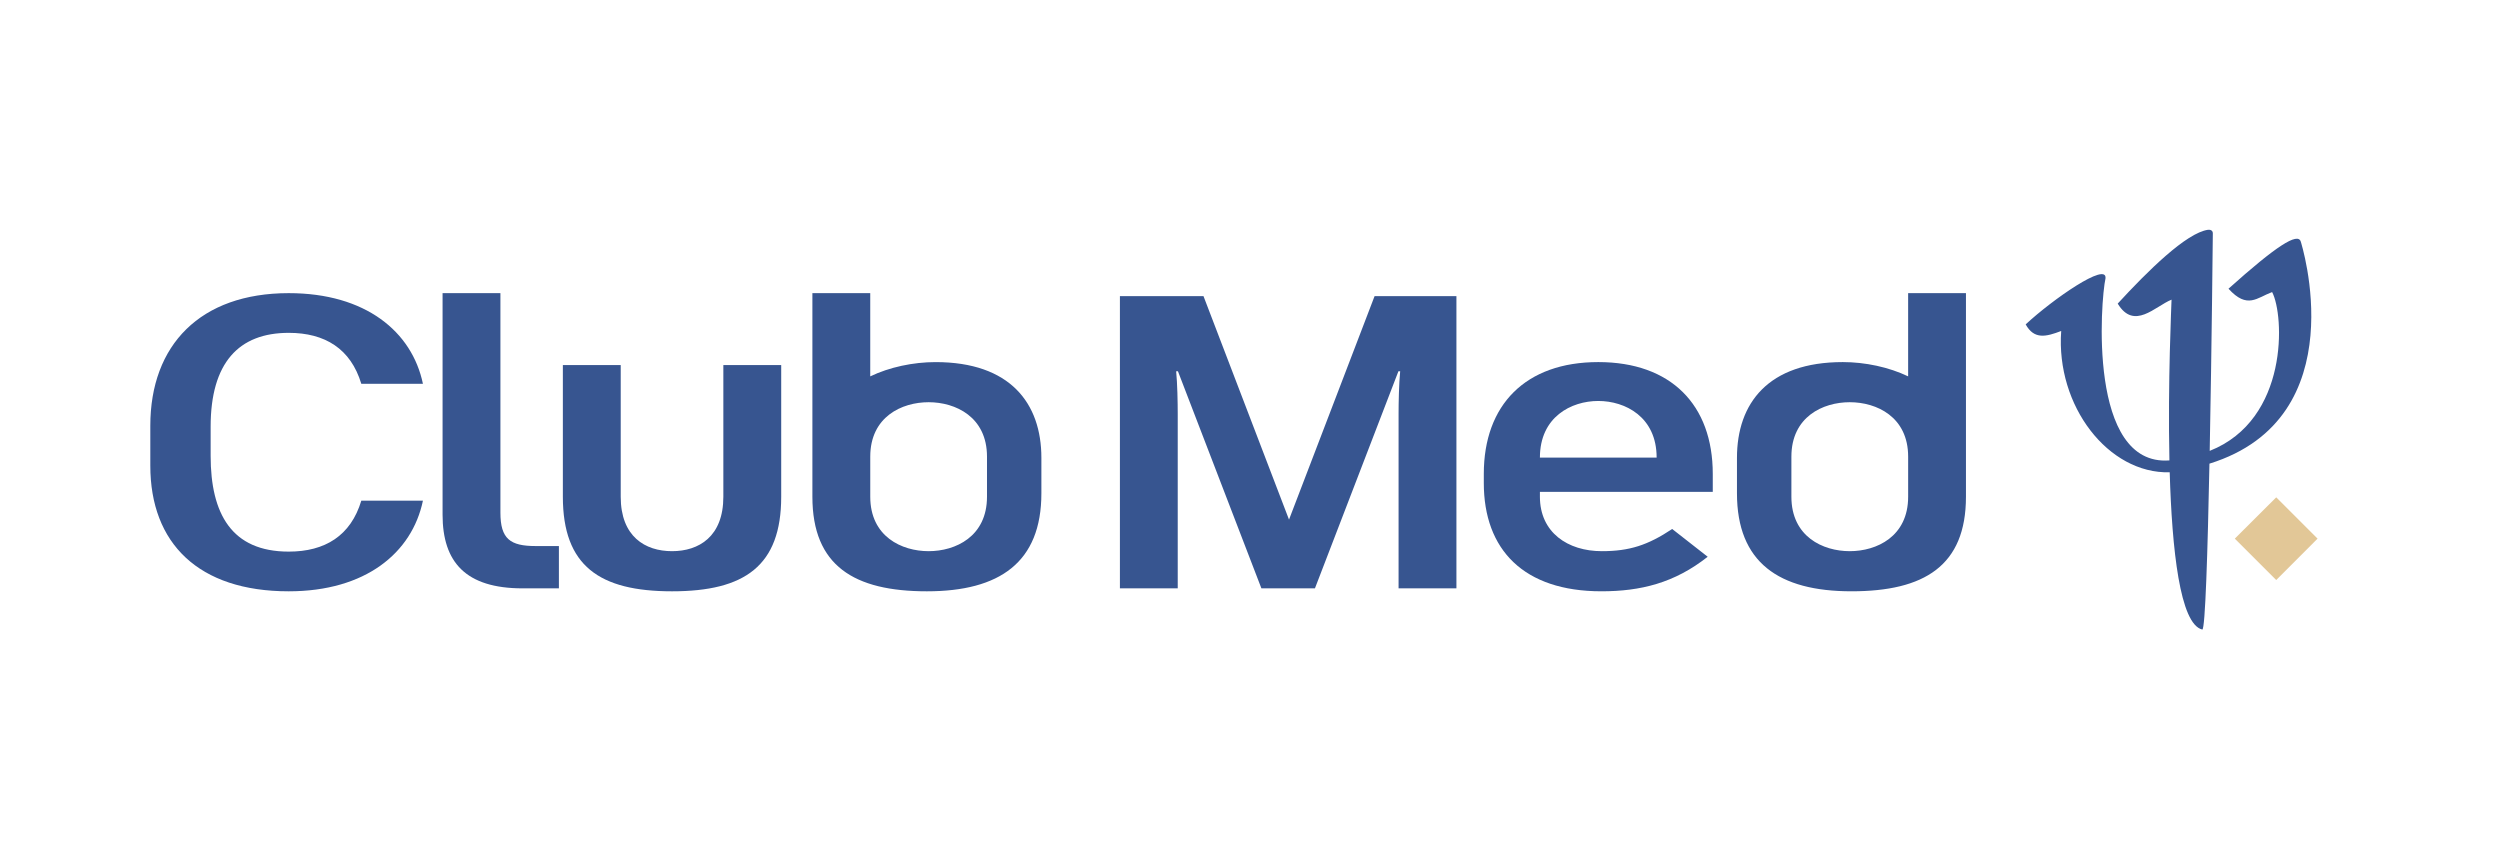<?xml version="1.0" encoding="utf-8"?>
<!-- Generator: Adobe Illustrator 15.0.0, SVG Export Plug-In . SVG Version: 6.00 Build 0)  -->
<!DOCTYPE svg PUBLIC "-//W3C//DTD SVG 1.1//EN" "http://www.w3.org/Graphics/SVG/1.1/DTD/svg11.dtd">
<svg version="1.1" id="Calque_1" xmlns="http://www.w3.org/2000/svg" xmlns:xlink="http://www.w3.org/1999/xlink" x="0px" y="0px"
	 width="193.828px" height="65.432px" viewBox="0 0 193.828 65.432" enable-background="new 0 0 193.828 65.432"
	 xml:space="preserve">
<polyline fill="#E2C797" points="179.683,41.761 176.479,38.558 173.267,41.761 176.479,44.971 179.683,41.761 "/>
<path fill="#375590" d="M178.384,18.741c-0.215-0.763-1.921,0.338-5.606,3.644c1.469,1.613,2.205,0.692,3.382,0.26
	c0.943,1.783,1.319,9.875-4.839,12.312c0.158-8.148,0.242-16.868,0.242-16.868c0-0.226-0.194-0.292-0.365-0.275
	c-1.69,0.233-4.697,3.211-7.01,5.725c1.27,2.099,2.896,0.21,4.174-0.306c-0.004,0.342-0.297,6.352-0.165,12.463
	c-6.345,0.482-5.327-12.454-4.956-14.108c0.149-1.328-4.083,1.606-6.188,3.562c0.66,1.197,1.59,0.957,2.754,0.511
	c-0.422,5.809,3.648,11.084,8.413,10.957c0.174,5.975,0.791,11.778,2.524,12.191c0.231,0.056,0.419-6.069,0.557-12.861
	C182.74,32.393,178.384,18.741,178.384,18.741"/>
<path fill="#375590" d="M38.798,39.753V22.726h-4.485v17.178c0,3.681,1.794,5.712,6.205,5.712h2.814v-3.28h-1.806
	C39.555,42.335,38.798,41.781,38.798,39.753"/>
<path fill="#375590" d="M106.574,22.957l-6.635,17.329l-6.632-17.329h-6.479v22.658h4.483V32.091c0-0.871-0.028-2.36-0.122-3.307
	h0.138l6.471,16.832h4.15l6.473-16.832h0.136c-0.094,0.947-0.124,2.437-0.124,3.307v13.525h4.485V22.957H106.574"/>
<path fill="#375590" d="M52.104,45.845c5.643,0,8.464-1.978,8.464-7.33V28.303h-4.486v10.209c0,3.091-1.894,4.221-3.979,4.221
	c-2.084,0-3.978-1.13-3.978-4.221V28.303h-4.486v10.212C43.641,43.867,46.462,45.845,52.104,45.845"/>
<path fill="#375590" d="M80.74,35.497v2.75c0,5.353-3.234,7.598-8.877,7.598s-8.877-1.978-8.877-7.33V22.728h4.485v6.453
	c1.486-0.717,3.338-1.107,5.063-1.107C78.315,28.073,80.74,31.259,80.74,35.497z M67.472,38.512c0,3.091,2.441,4.221,4.525,4.221
	c2.085,0,4.526-1.13,4.526-4.221v-3.106c0-3.089-2.441-4.222-4.526-4.222c-2.084,0-4.525,1.132-4.525,4.222V38.512"/>
<path fill="#375590" d="M142.877,28.073c1.726,0,3.575,0.391,5.063,1.107v-6.453h4.483v15.787c0,5.353-3.234,7.33-8.877,7.33
	c-5.645,0-8.877-2.245-8.877-7.598v-2.75C134.67,31.259,137.093,28.073,142.877,28.073z M147.941,35.406
	c0-3.089-2.442-4.222-4.527-4.222s-4.525,1.132-4.525,4.222v3.106c0,3.091,2.44,4.221,4.525,4.221s4.527-1.13,4.527-4.221V35.406"/>
<path fill="#375590" d="M129.647,41.013c-1.888,1.255-3.311,1.72-5.455,1.72c-2.645,0-4.801-1.451-4.801-4.221v-0.377h13.402v-1.393
	c0-5.35-3.232-8.669-8.877-8.669c-5.643,0-8.875,3.319-8.875,8.669v0.704c0,5.172,3.091,8.398,9.116,8.398
	c3.035,0,5.66-0.639,8.242-2.678L129.647,41.013z M119.391,35.476c0-3.158,2.438-4.388,4.525-4.388c2.085,0,4.525,1.23,4.525,4.388
	H119.391"/>
<path fill="#375590" d="M22.386,45.845c-6.993,0-10.732-3.719-10.732-9.745v-3.091c0-6.264,3.879-10.281,10.732-10.281
	c5.957,0,9.558,2.984,10.404,7.028h-4.778c-0.817-2.716-2.817-3.95-5.625-3.95c-3.875,0-6.056,2.316-6.056,7.276v2.251
	c0,4.505,1.626,7.434,6.056,7.434c2.808,0,4.809-1.23,5.625-3.948h4.778C31.944,42.863,28.343,45.845,22.386,45.845"/>
</svg>
